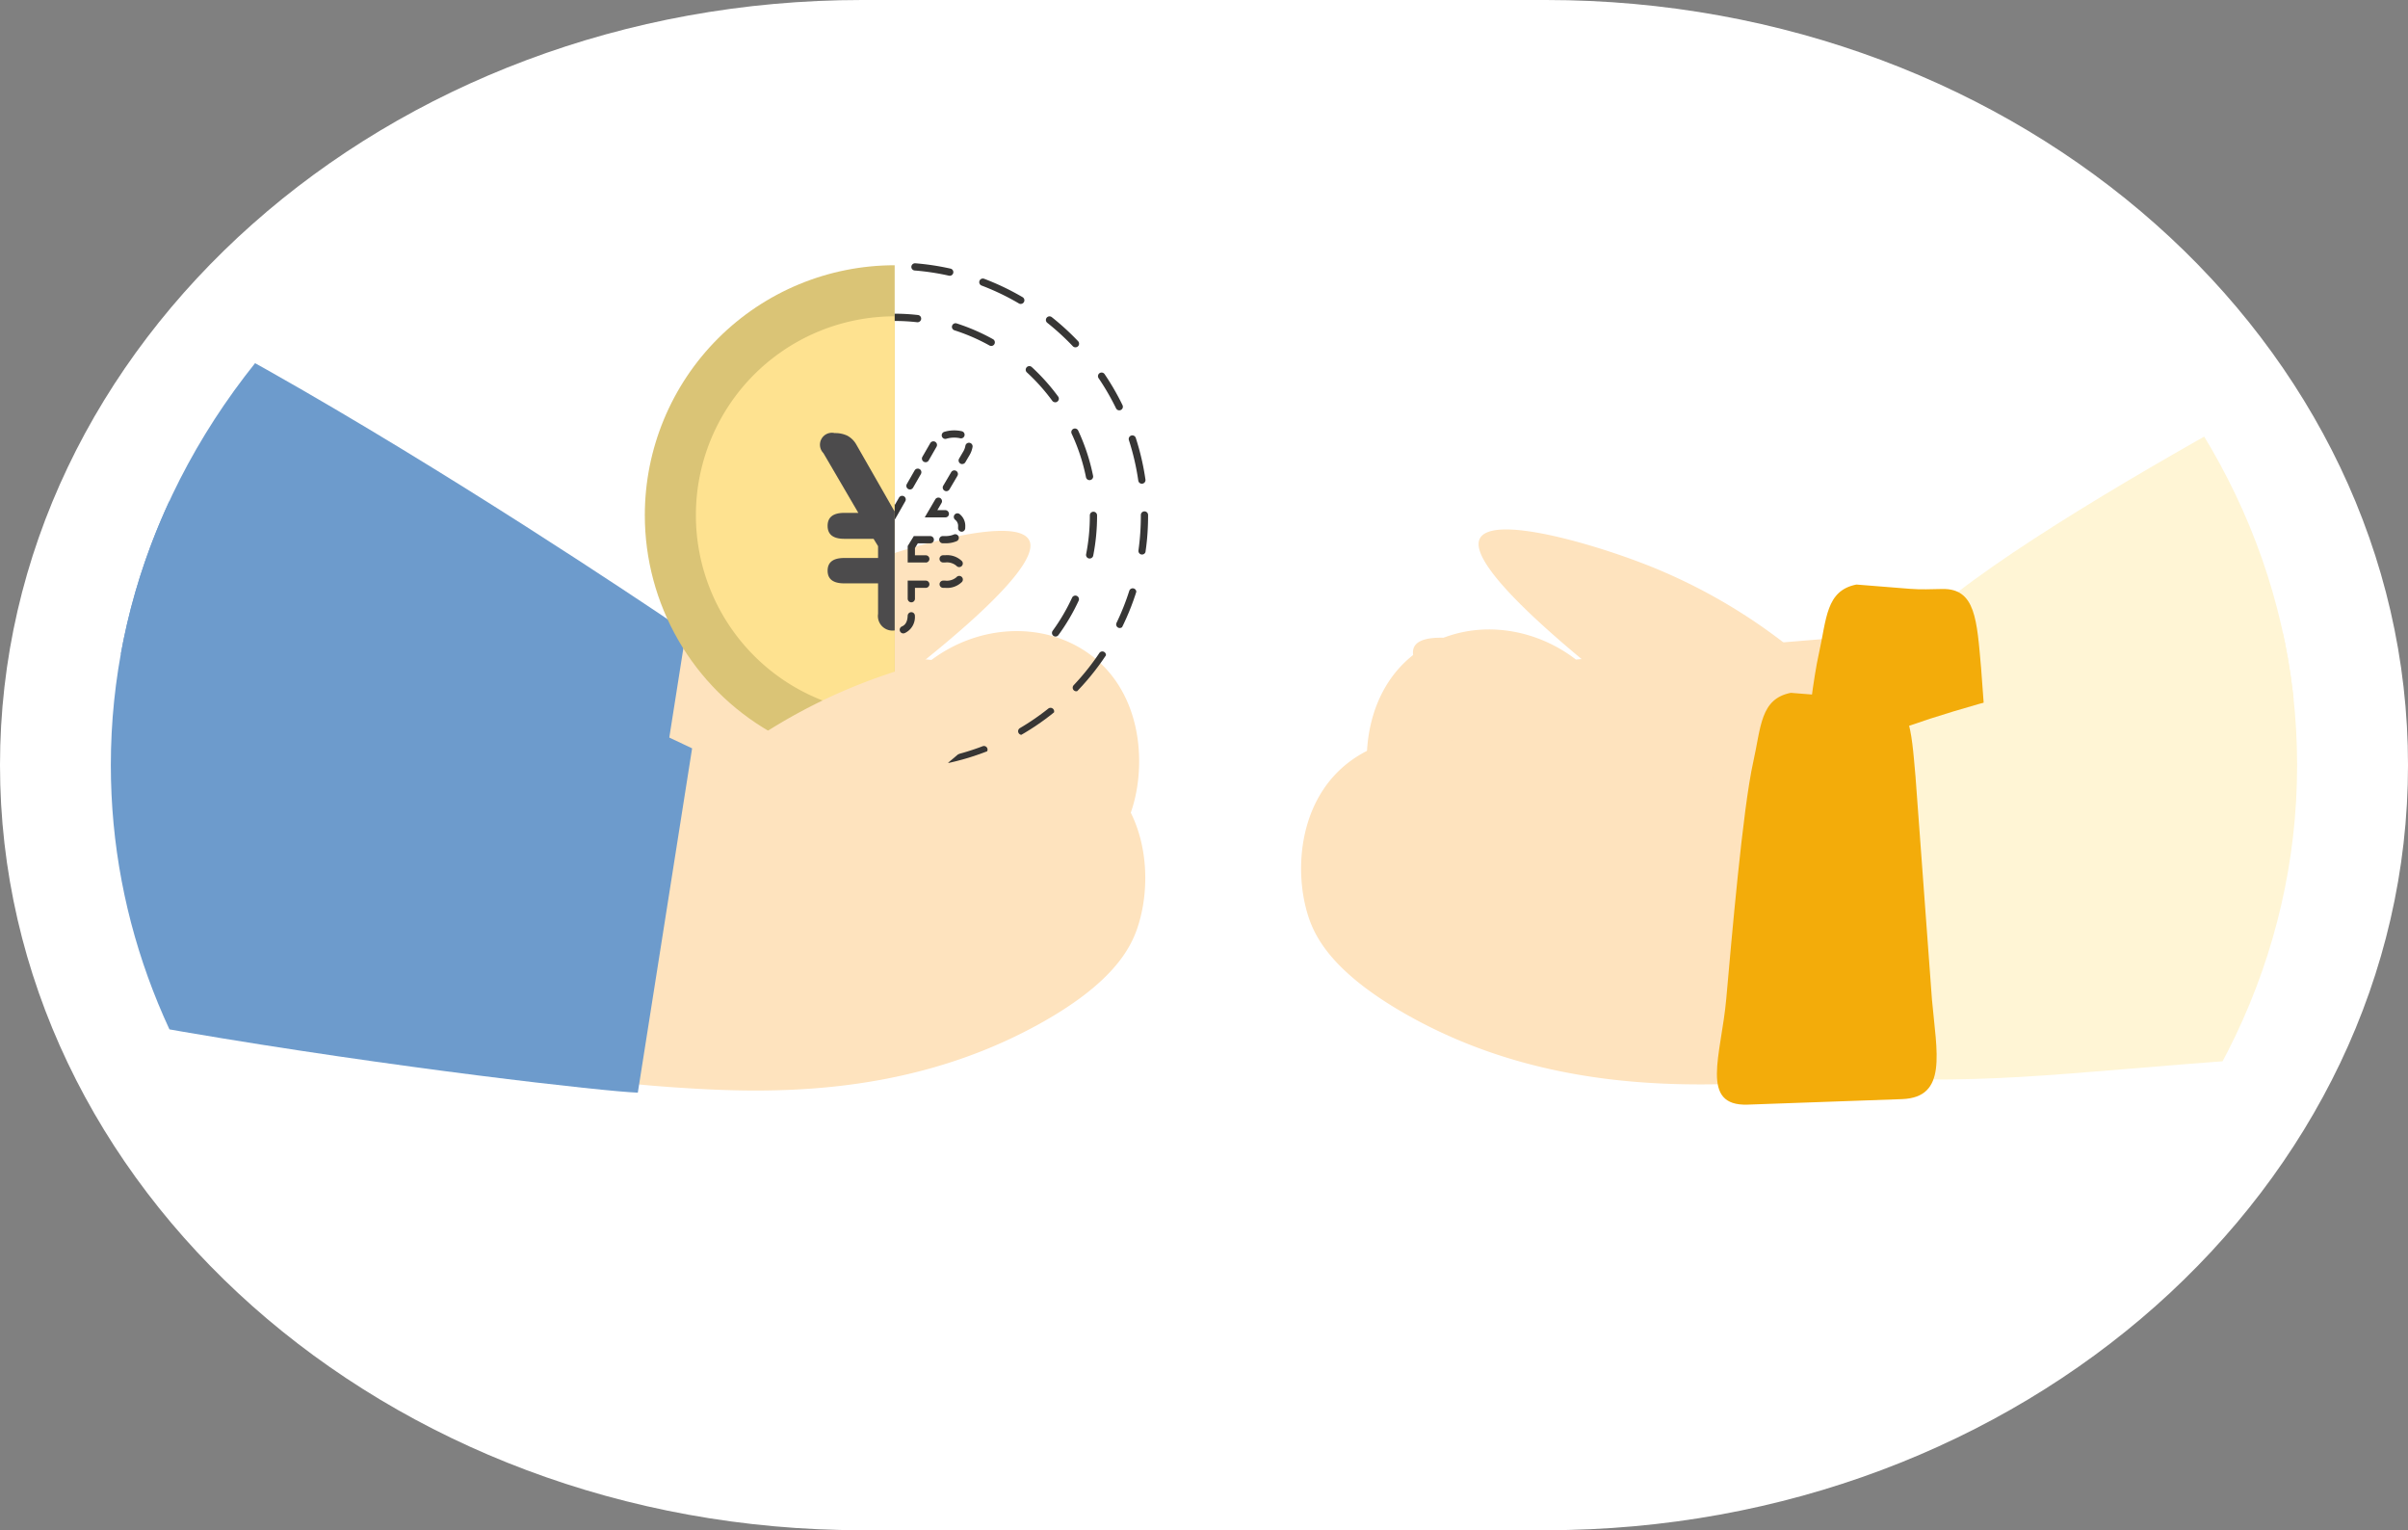<svg xmlns="http://www.w3.org/2000/svg" xmlns:xlink="http://www.w3.org/1999/xlink" width="302.227" height="192.008" viewBox="0 0 302.227 192.008">
  <rect x="0" y="0" width="302.227" height="192.008" fill="#808080" stroke="none"/>
  <defs>
    <clipPath id="clip-path">
      <path id="パス_26139" data-name="パス 26139" d="M151.267,0C97.014,0,53.034,39.019,53.034,87.162s43.98,87.169,98.233,87.162H229.2c54.253,0,98.233-39.025,98.233-87.162S283.458,0,229.2,0Z" transform="translate(-53.034)" fill="none"/>
    </clipPath>
    <clipPath id="clip-path-2">
      <path id="パス_26143" data-name="パス 26143" d="M126.85,58.279A31.361,31.361,0,0,0,158.211,89.64h0V26.918A31.362,31.362,0,0,0,126.85,58.279" transform="translate(-126.85 -26.918)" fill="none"/>
    </clipPath>
    <clipPath id="clip-path-3">
      <path id="パス_26162" data-name="パス 26162" d="M161.392,90.048a31.815,31.815,0,0,0,0-63.63Z" transform="translate(-161.392 -26.418)" fill="none"/>
    </clipPath>
    <clipPath id="clip-path-4">
      <path id="パス_26166" data-name="パス 26166" d="M76.878,32.163C62.019,47.434,53.034,67.33,53.034,89.092c0,19.779,7.422,38.016,19.931,52.643l243.613-12.768a78.993,78.993,0,0,0,10.86-39.875c0-27.571-14.428-52.153-36.95-68.124Z" transform="translate(-53.034 -20.968)" fill="none"/>
    </clipPath>
  </defs>
  <g id="グループ_139612" data-name="グループ 139612" transform="translate(936 2789)">
    <g id="グループ_139592" data-name="グループ 139592" transform="translate(-1416.02 -9292.895)">
      <path id="パス_26031" data-name="パス 26031" d="M108.194,0h85.84c59.754,0,108.194,42.982,108.194,96s-48.44,96-108.194,96h-85.84C48.44,192.008,0,149.025,0,96S48.44,0,108.194,0Z" transform="translate(480.02 6503.895)" fill="#fff"/>
    </g>
    <g id="グループ_139611" data-name="グループ 139611" transform="translate(-975.123 -2780.158)">
      <g id="グループ_139604" data-name="グループ 139604" transform="translate(53.034)">
        <g id="グループ_139603" data-name="グループ 139603" clip-path="url(#clip-path)">
          <path id="パス_26128" data-name="パス 26128" d="M125.974,119.949c10.794.749,29.039,1.8,46.526-7.809,9.328-5.125,11.573-9.505,12.464-12.127,2.015-5.931,1.383-15.438-5.86-20.15-5.61-3.649-13.344-3.219-19.215,1.159l-31.14-3.033L98.581,76.674l-3.644,37.3a132.443,132.443,0,0,0,31.037,5.972" transform="translate(-56.892 -7.059)" fill="#fee3be"/>
          <path id="パス_26129" data-name="パス 26129" d="M115.857,115.72l6.813-43.2s-85.4-58.3-96.138-48.491,53.2,87.729,53.2,87.729,28.217,3.713,36.127,3.962" transform="translate(-50.482 -2.11)" fill="#6d9bcc"/>
          <path id="パス_26130" data-name="パス 26130" d="M133.832,80.2a70.294,70.294,0,0,1,20.376-12.176c7.2-2.767,19.91-6.248,21.516-3.244.644,1.2.281,4.882-17.48,18.516Z" transform="translate(-60.472 -5.857)" fill="#fee3be"/>
          <path id="パス_26131" data-name="パス 26131" d="M286.247,120.437c-10.8.595-29.062,1.377-46.41-8.478-9.253-5.256-11.434-9.67-12.288-12.305-1.928-5.959-1.159-15.459,6.15-20.066,5.662-3.569,13.388-3.025,19.2,1.437l31.179-2.584,30.184-.88,3.108,37.353a132.466,132.466,0,0,1-31.12,5.524" transform="translate(-69.017 -7.112)" fill="#fee3be"/>
          <path id="パス_26132" data-name="パス 26132" d="M305.137,116.284s6.669-17.379-5.36-37.489c-4.672-7.809,61.2-41.623,61.2-41.623l-19.5,77.8c-28.734,1.651-17.786,2.087-36.336,1.31" transform="translate(-75.728 -3.422)" fill="#fff5d5"/>
          <path id="パス_26133" data-name="パス 26133" d="M304.177,71.6c-1.354.026-2.706.088-4.055-.02l-6.724-.538c-3.842.752-3.733,4.3-4.719,8.688-1.318,5.873-2.728,22.382-3.386,29.726-.63,7.063-3.393,13.473,2.7,13.255l19.354-.691c5.754-.205,4.359-5.823,3.763-12.506l-2.063-27.964c-.54-6.063-.683-10.033-4.871-9.95" transform="translate(-74.309 -6.54)" fill="#f3ac0a"/>
          <path id="パス_26134" data-name="パス 26134" d="M283.948,80.56a70.286,70.286,0,0,0-20.2-12.468c-7.163-2.872-19.818-6.534-21.467-3.554-.661,1.193-.351,4.877,17.213,18.765l24.453-2.744" transform="translate(-70.44 -5.84)" fill="#fee3be"/>
          <path id="パス_26135" data-name="パス 26135" d="M277.172,135.4c-10.8.595-29.062,1.377-46.41-8.478-9.253-5.256-11.435-9.674-12.288-12.305-1.928-5.959-1.159-15.459,6.15-20.066,5.662-3.569,13.388-3.025,19.2,1.437L275,93.4l30.184-.88,3.108,37.353a132.466,132.466,0,0,1-31.12,5.524" transform="translate(-68.182 -8.489)" fill="#fee3be"/>
          <path id="パス_26136" data-name="パス 26136" d="M296.07,133.247s6.669-17.379-5.36-37.489c-4.672-7.809,75.579-21.887,75.579-21.887L353.06,130.26c-28.734,1.652-38.436,3.764-56.986,2.987" transform="translate(-74.897 -6.801)" fill="#fff5d5"/>
          <path id="パス_26137" data-name="パス 26137" d="M295.106,86.565c-1.354.026-2.706.088-4.055-.02l-6.724-.537c-3.842.752-3.733,4.3-4.719,8.688-1.318,5.873-2.728,22.382-3.386,29.726-.63,7.063-3.393,13.473,2.7,13.255l19.354-.691c5.754-.205,4.359-5.823,3.763-12.506l-2.063-27.964c-.54-6.063-.683-10.033-4.871-9.95" transform="translate(-73.473 -7.918)" fill="#f3ac0a"/>
          <path id="パス_26138" data-name="パス 26138" d="M274.877,95.522a70.286,70.286,0,0,0-20.2-12.468c-7.162-2.872-19.818-6.534-21.467-3.554-.661,1.193-.351,4.877,17.213,18.765l24.453-2.744" transform="translate(-69.605 -7.217)" fill="#fee3be"/>
        </g>
      </g>
      <g id="グループ_139606" data-name="グループ 139606" transform="translate(120.054 24.44)">
        <g id="グループ_139605" data-name="グループ 139605" clip-path="url(#clip-path-2)">
          <path id="パス_26140" data-name="パス 26140" d="M126.85,58.279a31.362,31.362,0,1,0,31.363-31.361h0A31.362,31.362,0,0,0,126.85,58.279" transform="translate(-126.85 -26.918)" fill="#dac476"/>
          <path id="パス_26141" data-name="パス 26141" d="M133.91,58.929a24.952,24.952,0,1,0,24.952-24.952h0A24.951,24.951,0,0,0,133.91,58.928Z" transform="translate(-127.5 -27.568)" fill="#fee290"/>
          <path id="パス_26142" data-name="パス 26142" d="M160.41,74.873a1.829,1.829,0,0,0,2.052-2.088V68.966h4.281q2.088,0,2.088-1.592t-2.088-1.592h-4.281V64.3l.53-.921h3.751a2.385,2.385,0,0,0,1.537-.441,1.605,1.605,0,0,0-1.114-2.815H164.9l4.457-7.5a2.048,2.048,0,0,0,.353-1.786,1.24,1.24,0,0,0-1.308-.726H167.7a2.737,2.737,0,0,0-2.51,1.453L160.41,59.91l-4.775-8.348a2.845,2.845,0,0,0-1.149-1.132,3.576,3.576,0,0,0-1.574-.319,1.5,1.5,0,0,0-1.414,2.512l4.385,7.5h-1.769q-2.088,0-2.088,1.627t2.088,1.627h3.678l.566.921v1.485h-4.244q-2.088,0-2.088,1.592t2.088,1.592h4.244v3.821a1.829,1.829,0,0,0,2.052,2.088" transform="translate(-129.084 -29.052)" fill="#4c4b4c"/>
        </g>
      </g>
      <g id="グループ_139608" data-name="グループ 139608" transform="translate(151.416 23.986)">
        <g id="グループ_139607" data-name="グループ 139607" transform="translate(0)" clip-path="url(#clip-path-3)">
          <path id="パス_26144" data-name="パス 26144" d="M158.165,90.176c-.879,0-1.766-.036-2.638-.108a.454.454,0,0,1-.416-.489.461.461,0,0,1,.49-.416,31.566,31.566,0,0,0,5.192,0,.456.456,0,1,1,.076.908c-.893.075-1.8.113-2.7.113m-6.942-.772a.441.441,0,0,1-.1-.017,31.755,31.755,0,0,1-4.267-1.287.454.454,0,0,1,.323-.849,30.7,30.7,0,0,0,4.147,1.251.454.454,0,0,1-.1.9m13.95-.015a.454.454,0,0,1-.1-.9,30.931,30.931,0,0,0,4.142-1.258.454.454,0,0,1,.325.847,31.528,31.528,0,0,1-4.267,1.3.419.419,0,0,1-.1.012m-22.91-3.541a.455.455,0,0,1-.23-.063,32.48,32.48,0,0,1-3.674-2.527.454.454,0,0,1,.566-.71A31.527,31.527,0,0,0,142.49,85a.454.454,0,0,1-.232.845m31.852-.03a.454.454,0,0,1-.232-.844,30.644,30.644,0,0,0,3.571-2.454.454.454,0,0,1,.567.709,31.921,31.921,0,0,1-3.666,2.531.451.451,0,0,1-.232.064m-38.714-5.43a.454.454,0,0,1-.329-.142,31.952,31.952,0,0,1-3.341-4.171.454.454,0,1,1,.734-.535l.019.028a31.19,31.19,0,0,0,3.247,4.053.454.454,0,0,1-.017.642.446.446,0,0,1-.312.124m45.556-.04a.454.454,0,0,1-.33-.766,30.9,30.9,0,0,0,3.238-4.059.454.454,0,0,1,.755.5,32.028,32.028,0,0,1-3.334,4.177.453.453,0,0,1-.33.142m-51.035-7.879a.455.455,0,0,1-.409-.256,31.65,31.65,0,0,1-1.655-4.137.454.454,0,0,1,.865-.277,30.621,30.621,0,0,0,1.608,4.019.454.454,0,0,1-.212.607h0a.451.451,0,0,1-.2.045m56.5-.055a.443.443,0,0,1-.2-.044.453.453,0,0,1-.212-.606h0a30.782,30.782,0,0,0,1.6-4.024.454.454,0,0,1,.866.272,32.055,32.055,0,0,1-1.65,4.143.455.455,0,0,1-.409.256m-59.314-9.151a.454.454,0,0,1-.449-.39,32.133,32.133,0,0,1-.317-4.449.454.454,0,0,1,.908,0,31.241,31.241,0,0,0,.308,4.318.455.455,0,0,1-.385.514h0a.5.5,0,0,1-.064,0m62.107-.064a.375.375,0,0,1-.064,0,.454.454,0,0,1-.387-.512,31.37,31.37,0,0,0,.3-4.318v-.127a.454.454,0,1,1,.908,0v.127a32.2,32.2,0,0,1-.308,4.443.454.454,0,0,1-.449.391m-62.123-8.7a.361.361,0,0,1-.063,0,.455.455,0,0,1-.388-.511,31.643,31.643,0,0,1,1.173-5.215.454.454,0,1,1,.866.272,30.8,30.8,0,0,0-1.14,5.065.454.454,0,0,1-.449.391m62.1-.188a.454.454,0,0,1-.448-.39,30.96,30.96,0,0,0-1.171-5.058.454.454,0,1,1,.853-.311.319.319,0,0,1,.01.032,31.687,31.687,0,0,1,1.207,5.207.454.454,0,0,1-.384.514.411.411,0,0,1-.067.005m-59.329-9.039a.44.44,0,0,1-.2-.045.454.454,0,0,1-.214-.6h0a32.047,32.047,0,0,1,2.206-3.874.454.454,0,1,1,.755.5,30.784,30.784,0,0,0-2.142,3.763.454.454,0,0,1-.41.258m56.5-.168a.454.454,0,0,1-.407-.256,31.112,31.112,0,0,0-2.165-3.747.454.454,0,1,1,.729-.54.292.292,0,0,1,.023.033,31.492,31.492,0,0,1,2.226,3.858.453.453,0,0,1-.209.606.447.447,0,0,1-.2.046m-51.054-7.776a.454.454,0,0,1-.331-.765,32.289,32.289,0,0,1,3.269-3.024.455.455,0,1,1,.57.709,30.985,30.985,0,0,0-3.178,2.938.455.455,0,0,1-.33.143m45.554-.132a.454.454,0,0,1-.329-.142,31.5,31.5,0,0,0-3.187-2.92.454.454,0,1,1,.541-.729l.022.017a32.083,32.083,0,0,1,3.287,3.005.454.454,0,0,1-.33.767m-38.721-5.351a.454.454,0,0,1-.232-.844,31.807,31.807,0,0,1,4.806-2.334.454.454,0,0,1,.347.839l-.021.008a30.931,30.931,0,0,0-4.667,2.27.455.455,0,0,1-.232.064m31.855-.091a.458.458,0,0,1-.231-.063,30.8,30.8,0,0,0-4.686-2.247.454.454,0,1,1,.321-.85,31.839,31.839,0,0,1,4.826,2.308.454.454,0,0,1-.229.846M151.1,28.255a.454.454,0,0,1-.1-.9,31.893,31.893,0,0,1,4.4-.694.456.456,0,0,1,.078.908,31.05,31.05,0,0,0-4.275.674.476.476,0,0,1-.1.008m13.951-.043a.461.461,0,0,1-.1-.011,30.959,30.959,0,0,0-4.28-.646.454.454,0,0,1-.416-.489.464.464,0,0,1,.493-.416,31.926,31.926,0,0,1,4.405.666.454.454,0,0,1-.1.9" transform="translate(-158.166 -26.439)" fill="#373635"/>
          <path id="パス_26145" data-name="パス 26145" d="M155.91,84.241h-.053a25.335,25.335,0,0,1-4.866-1.057.454.454,0,0,1,.281-.864,24.372,24.372,0,0,0,4.689,1.019.455.455,0,1,1-.052.908m5.861-.005a.455.455,0,1,1-.052-.908,24.43,24.43,0,0,0,4.688-1.029.454.454,0,0,1,.3.856l-.024.007a25.367,25.367,0,0,1-4.861,1.067h-.054m-15.119-2.987a.454.454,0,0,1-.222-.058,25.475,25.475,0,0,1-4.829-3.5.454.454,0,0,1,.613-.669,24.6,24.6,0,0,0,4.66,3.38.454.454,0,0,1-.222.851m24.372-.025a.454.454,0,0,1-.222-.85,24.668,24.668,0,0,0,4.651-3.389.454.454,0,1,1,.626.657l-.009.009a25.557,25.557,0,0,1-4.823,3.514.446.446,0,0,1-.222.059m-32.373-7.066a.453.453,0,0,1-.363-.186,25.459,25.459,0,0,1-2.527-4.288.454.454,0,0,1,.806-.419l.016.036a24.541,24.541,0,0,0,2.439,4.135.454.454,0,0,1-.1.635h0a.451.451,0,0,1-.267.091m40.353-.044a.454.454,0,0,1-.363-.721,24.54,24.54,0,0,0,2.43-4.14.454.454,0,1,1,.824.38,25.4,25.4,0,0,1-2.528,4.293.454.454,0,0,1-.363.187m-44.662-9.743a.454.454,0,0,1-.444-.363,25.691,25.691,0,0,1-.493-4.952.454.454,0,0,1,.908,0,24.823,24.823,0,0,0,.475,4.777.453.453,0,0,1-.356.534.433.433,0,0,1-.091.009m48.948-.051a.5.5,0,0,1-.091-.008.454.454,0,0,1-.358-.533h0a24.742,24.742,0,0,0,.466-4.777v-.1a.454.454,0,0,1,.908,0v.1a25.624,25.624,0,0,1-.483,4.953.454.454,0,0,1-.445.363m-48.961-9.682a.38.38,0,0,1-.091-.008.454.454,0,0,1-.364-.529v0a25.2,25.2,0,0,1,1.839-5.686.454.454,0,0,1,.84.345c0,.012-.01.023-.015.034a24.373,24.373,0,0,0-1.765,5.479.454.454,0,0,1-.445.363m48.944-.151a.454.454,0,0,1-.444-.363,24.316,24.316,0,0,0-1.8-5.467.454.454,0,1,1,.823-.384,25.3,25.3,0,0,1,1.866,5.671.453.453,0,0,1-.355.535.434.434,0,0,1-.091.009m-44.681-9.649a.446.446,0,0,1-.266-.091.453.453,0,0,1-.1-.634v0a25.69,25.69,0,0,1,3.3-3.728.454.454,0,0,1,.618.666,24.765,24.765,0,0,0-3.178,3.6.453.453,0,0,1-.363.188m40.36-.123a.454.454,0,0,1-.363-.182,24.648,24.648,0,0,0-3.2-3.576.454.454,0,0,1,.613-.669,25.615,25.615,0,0,1,3.323,3.708.453.453,0,0,1-.1.635h0a.447.447,0,0,1-.272.091m-32.4-7a.454.454,0,0,1-.223-.849,25.385,25.385,0,0,1,4.556-2.01.454.454,0,1,1,.281.863,24.461,24.461,0,0,0-4.391,1.938.458.458,0,0,1-.223.058m24.371-.074a.457.457,0,0,1-.221-.057,24.317,24.317,0,0,0-4.4-1.907.454.454,0,0,1,.279-.864,25.285,25.285,0,0,1,4.566,1.981.454.454,0,0,1-.221.851m-15.126-2.96a.455.455,0,0,1-.054-.908,25.943,25.943,0,0,1,5.97-.017.454.454,0,1,1-.075.905l-.028,0a24.968,24.968,0,0,0-5.757.018h-.055" transform="translate(-158.816 -27.079)" fill="#373635"/>
          <path id="パス_26146" data-name="パス 26146" d="M158.942,73.223a.454.454,0,0,1-.454-.454V71.407h-1.362a.454.454,0,1,1,0-.908h2.27v2.27a.454.454,0,0,1-.454.454" transform="translate(-160.957 -30.476)" fill="#373635"/>
          <path id="パス_26147" data-name="パス 26147" d="M154.515,71.083h-.283a2.662,2.662,0,0,1-2.093-.726.454.454,0,0,1,.685-.6,1.846,1.846,0,0,0,1.408.417h.283a.454.454,0,1,1,0,.908m-2.046-2.6a.454.454,0,0,1-.345-.749,2.648,2.648,0,0,1,2.107-.743h.267a.454.454,0,0,1,0,.908h-.267a1.839,1.839,0,0,0-1.417.425.454.454,0,0,1-.345.159" transform="translate(-160.529 -30.152)" fill="#373635"/>
          <path id="パス_26148" data-name="パス 26148" d="M159.342,67.656h-2.27a.454.454,0,1,1,0-.908h1.362V65.84l-.34-.587h-1.553a.454.454,0,1,1,0-.908h2.078l.726,1.252Z" transform="translate(-160.904 -29.91)" fill="#373635"/>
          <path id="パス_26149" data-name="パス 26149" d="M154.528,64.95H154.2a3.2,3.2,0,0,1-1.445-.3.454.454,0,1,1,.409-.811,2.312,2.312,0,0,0,1.036.2h.329a.454.454,0,1,1,0,.908m-2.421-1.566a.417.417,0,0,1-.446-.386v-.132a1.964,1.964,0,0,1,.737-1.7.454.454,0,1,1,.532.736,1.107,1.107,0,0,0-.363.965.491.491,0,0,1-.429.518h-.029" transform="translate(-160.496 -29.609)" fill="#373635"/>
          <path id="パス_26150" data-name="パス 26150" d="M157.05,61.507h-2.614a.454.454,0,0,1,0-.908h1.018l-.519-.875a.454.454,0,0,1,.765-.488l.015.025Z" transform="translate(-160.71 -29.42)" fill="#373635"/>
          <path id="パス_26151" data-name="パス 26151" d="M154,57.53a.453.453,0,0,1-.39-.222l-1.019-1.715a.454.454,0,0,1,.781-.464l1.019,1.714a.455.455,0,0,1-.157.623h0a.457.457,0,0,1-.232.064M151.958,54.1a.453.453,0,0,1-.39-.222l-.471-.794a3.555,3.555,0,0,1-.466-1.127.454.454,0,0,1,.882-.219.371.371,0,0,1,.008.044,2.693,2.693,0,0,0,.352.838l.473.8a.454.454,0,0,1-.39.685" transform="translate(-160.4 -28.717)" fill="#373635"/>
          <path id="パス_26152" data-name="パス 26152" d="M158.635,57.126a.454.454,0,0,1-.393-.229l-.991-1.731a.454.454,0,0,1,.787-.454l.991,1.731a.454.454,0,0,1-.169.619.445.445,0,0,1-.225.06m-1.98-3.463a.454.454,0,0,1-.394-.229l-.984-1.708a.454.454,0,0,1,.764-.491l.1.159.908,1.59a.454.454,0,0,1-.168.619.445.445,0,0,1-.225.06m-2.542-2.905a.436.436,0,0,1-.123-.017,2.757,2.757,0,0,0-.741-.1h-.707a1.819,1.819,0,0,0-.329.027.454.454,0,0,1-.192-.887l.027-.005a2.719,2.719,0,0,1,.493-.043h.707a3.627,3.627,0,0,1,.988.131.454.454,0,0,1-.123.891" transform="translate(-160.496 -28.565)" fill="#373635"/>
          <path id="パス_26153" data-name="パス 26153" d="M161.294,61.734l-1.3-2.27a.455.455,0,1,1,.789-.454l.508.886.508-.887a.454.454,0,1,1,.787.454Z" transform="translate(-161.258 -29.397)" fill="#373635"/>
          <path id="パス_26154" data-name="パス 26154" d="M163.457,57.292a.445.445,0,0,1-.225-.06.455.455,0,0,1-.17-.619h0l.979-1.711a.454.454,0,0,1,.787.454l-.982,1.709a.454.454,0,0,1-.393.229m1.958-3.424a.445.445,0,0,1-.225-.06.454.454,0,0,1-.169-.619l1-1.734a.454.454,0,0,1,.759.5l-.967,1.687a.454.454,0,0,1-.394.229" transform="translate(-161.54 -28.705)" fill="#373635"/>
          <path id="パス_26155" data-name="パス 26155" d="M168.473,57.367a.449.449,0,0,1-.229-.063.454.454,0,0,1-.163-.621l1-1.7a.454.454,0,0,1,.784.459l-1,1.7a.453.453,0,0,1-.391.225m1.99-3.4a.454.454,0,0,1-.392-.683l.474-.81a2.18,2.18,0,0,0,.316-.793.454.454,0,1,1,.9.129,3.078,3.078,0,0,1-.435,1.127l-.47.8a.454.454,0,0,1-.392.225m-2.12-3.153a.454.454,0,0,1-.135-.887,4.348,4.348,0,0,1,2.2-.078.454.454,0,0,1-.2.886l-.036-.01a3.469,3.469,0,0,0-1.7.068.453.453,0,0,1-.135.021" transform="translate(-161.99 -28.565)" fill="#373635"/>
          <path id="パス_26156" data-name="パス 26156" d="M168.154,61.507h-2.608l1.317-2.251a.454.454,0,1,1,.79.448l-.006.011-.517.884h.976a.475.475,0,0,1,.478.454.435.435,0,0,1-.413.454h-.016" transform="translate(-161.774 -29.42)" fill="#373635"/>
          <path id="パス_26157" data-name="パス 26157" d="M168.29,64.961H168a.454.454,0,0,1,0-.908h.286a2.615,2.615,0,0,0,1.067-.182.454.454,0,1,1,.394.818l-.018.008a3.505,3.505,0,0,1-1.443.262m2.082-1.453h-.037a.454.454,0,0,1-.416-.489v-.134a.972.972,0,0,0-.363-.871.454.454,0,0,1,.545-.726,1.886,1.886,0,0,1,.719,1.6,1.714,1.714,0,0,1-.008.207.454.454,0,0,1-.454.418" transform="translate(-161.959 -29.62)" fill="#373635"/>
          <path id="パス_26158" data-name="パス 26158" d="M165.46,67.656h-2.27V65.592l.766-1.245h2.069a.454.454,0,1,1,0,.908h-1.563l-.363.594v.908h1.362a.454.454,0,0,1,0,.908" transform="translate(-161.558 -29.91)" fill="#373635"/>
          <path id="パス_26159" data-name="パス 26159" d="M168.293,71.083h-.246a.454.454,0,0,1,0-.908h.246a1.834,1.834,0,0,0,1.423-.428.454.454,0,0,1,.694.587,2.643,2.643,0,0,1-2.114.749m1.759-2.606a.453.453,0,0,1-.343-.157A1.853,1.853,0,0,0,168.3,67.9h-.26a.454.454,0,1,1,0-.908h.26a2.657,2.657,0,0,1,2.1.735.454.454,0,0,1-.343.751" transform="translate(-161.962 -30.152)" fill="#373635"/>
          <path id="パス_26160" data-name="パス 26160" d="M163.644,73.223a.454.454,0,0,1-.454-.454V70.5h2.27a.454.454,0,1,1,0,.908H164.1v1.362a.454.454,0,0,1-.454.454" transform="translate(-161.558 -30.476)" fill="#373635"/>
          <path id="パス_26161" data-name="パス 26161" d="M160.136,77.53a.461.461,0,0,1-.182-.037,2.2,2.2,0,0,1-1.284-2.146.454.454,0,0,1,.436-.471h.018a.454.454,0,0,1,.454.436c.036.941.436,1.219.734,1.347a.454.454,0,0,1-.182.872m2.094-.006a.454.454,0,0,1-.182-.87c.3-.13.694-.413.726-1.356a.466.466,0,0,1,.469-.438.454.454,0,0,1,.439.468h0a2.215,2.215,0,0,1-1.271,2.156.478.478,0,0,1-.182.038" transform="translate(-161.141 -30.878)" fill="#373635"/>
        </g>
      </g>
      <g id="グループ_139610" data-name="グループ 139610" transform="translate(53.034 19.038)">
        <g id="グループ_139609" data-name="グループ 139609" clip-path="url(#clip-path-4)">
          <path id="パス_26163" data-name="パス 26163" d="M126.82,136.075c10.793.749,29.039,1.8,46.525-7.809,9.328-5.125,11.574-9.505,12.465-12.127,2.015-5.931,1.383-15.438-5.861-20.15-5.61-3.649-13.343-3.219-19.214,1.159L129.6,94.115,99.427,92.8l-3.644,37.3a132.442,132.442,0,0,0,31.037,5.971" transform="translate(-56.97 -27.581)" fill="#fee3be"/>
          <path id="パス_26164" data-name="パス 26164" d="M114.294,132.735l6.813-43.2L34.519,48.667S-6.033,95.183.77,108s105.613,24.484,113.524,24.737" transform="translate(-48.152 -23.518)" fill="#6d9bcc"/>
          <path id="パス_26165" data-name="パス 26165" d="M134.677,96.326a70.3,70.3,0,0,1,20.376-12.177c7.2-2.767,19.91-6.248,21.516-3.244.644,1.2.281,4.882-17.48,18.516Z" transform="translate(-60.55 -26.379)" fill="#fee3be"/>
        </g>
      </g>
    </g>
  </g>
</svg>
